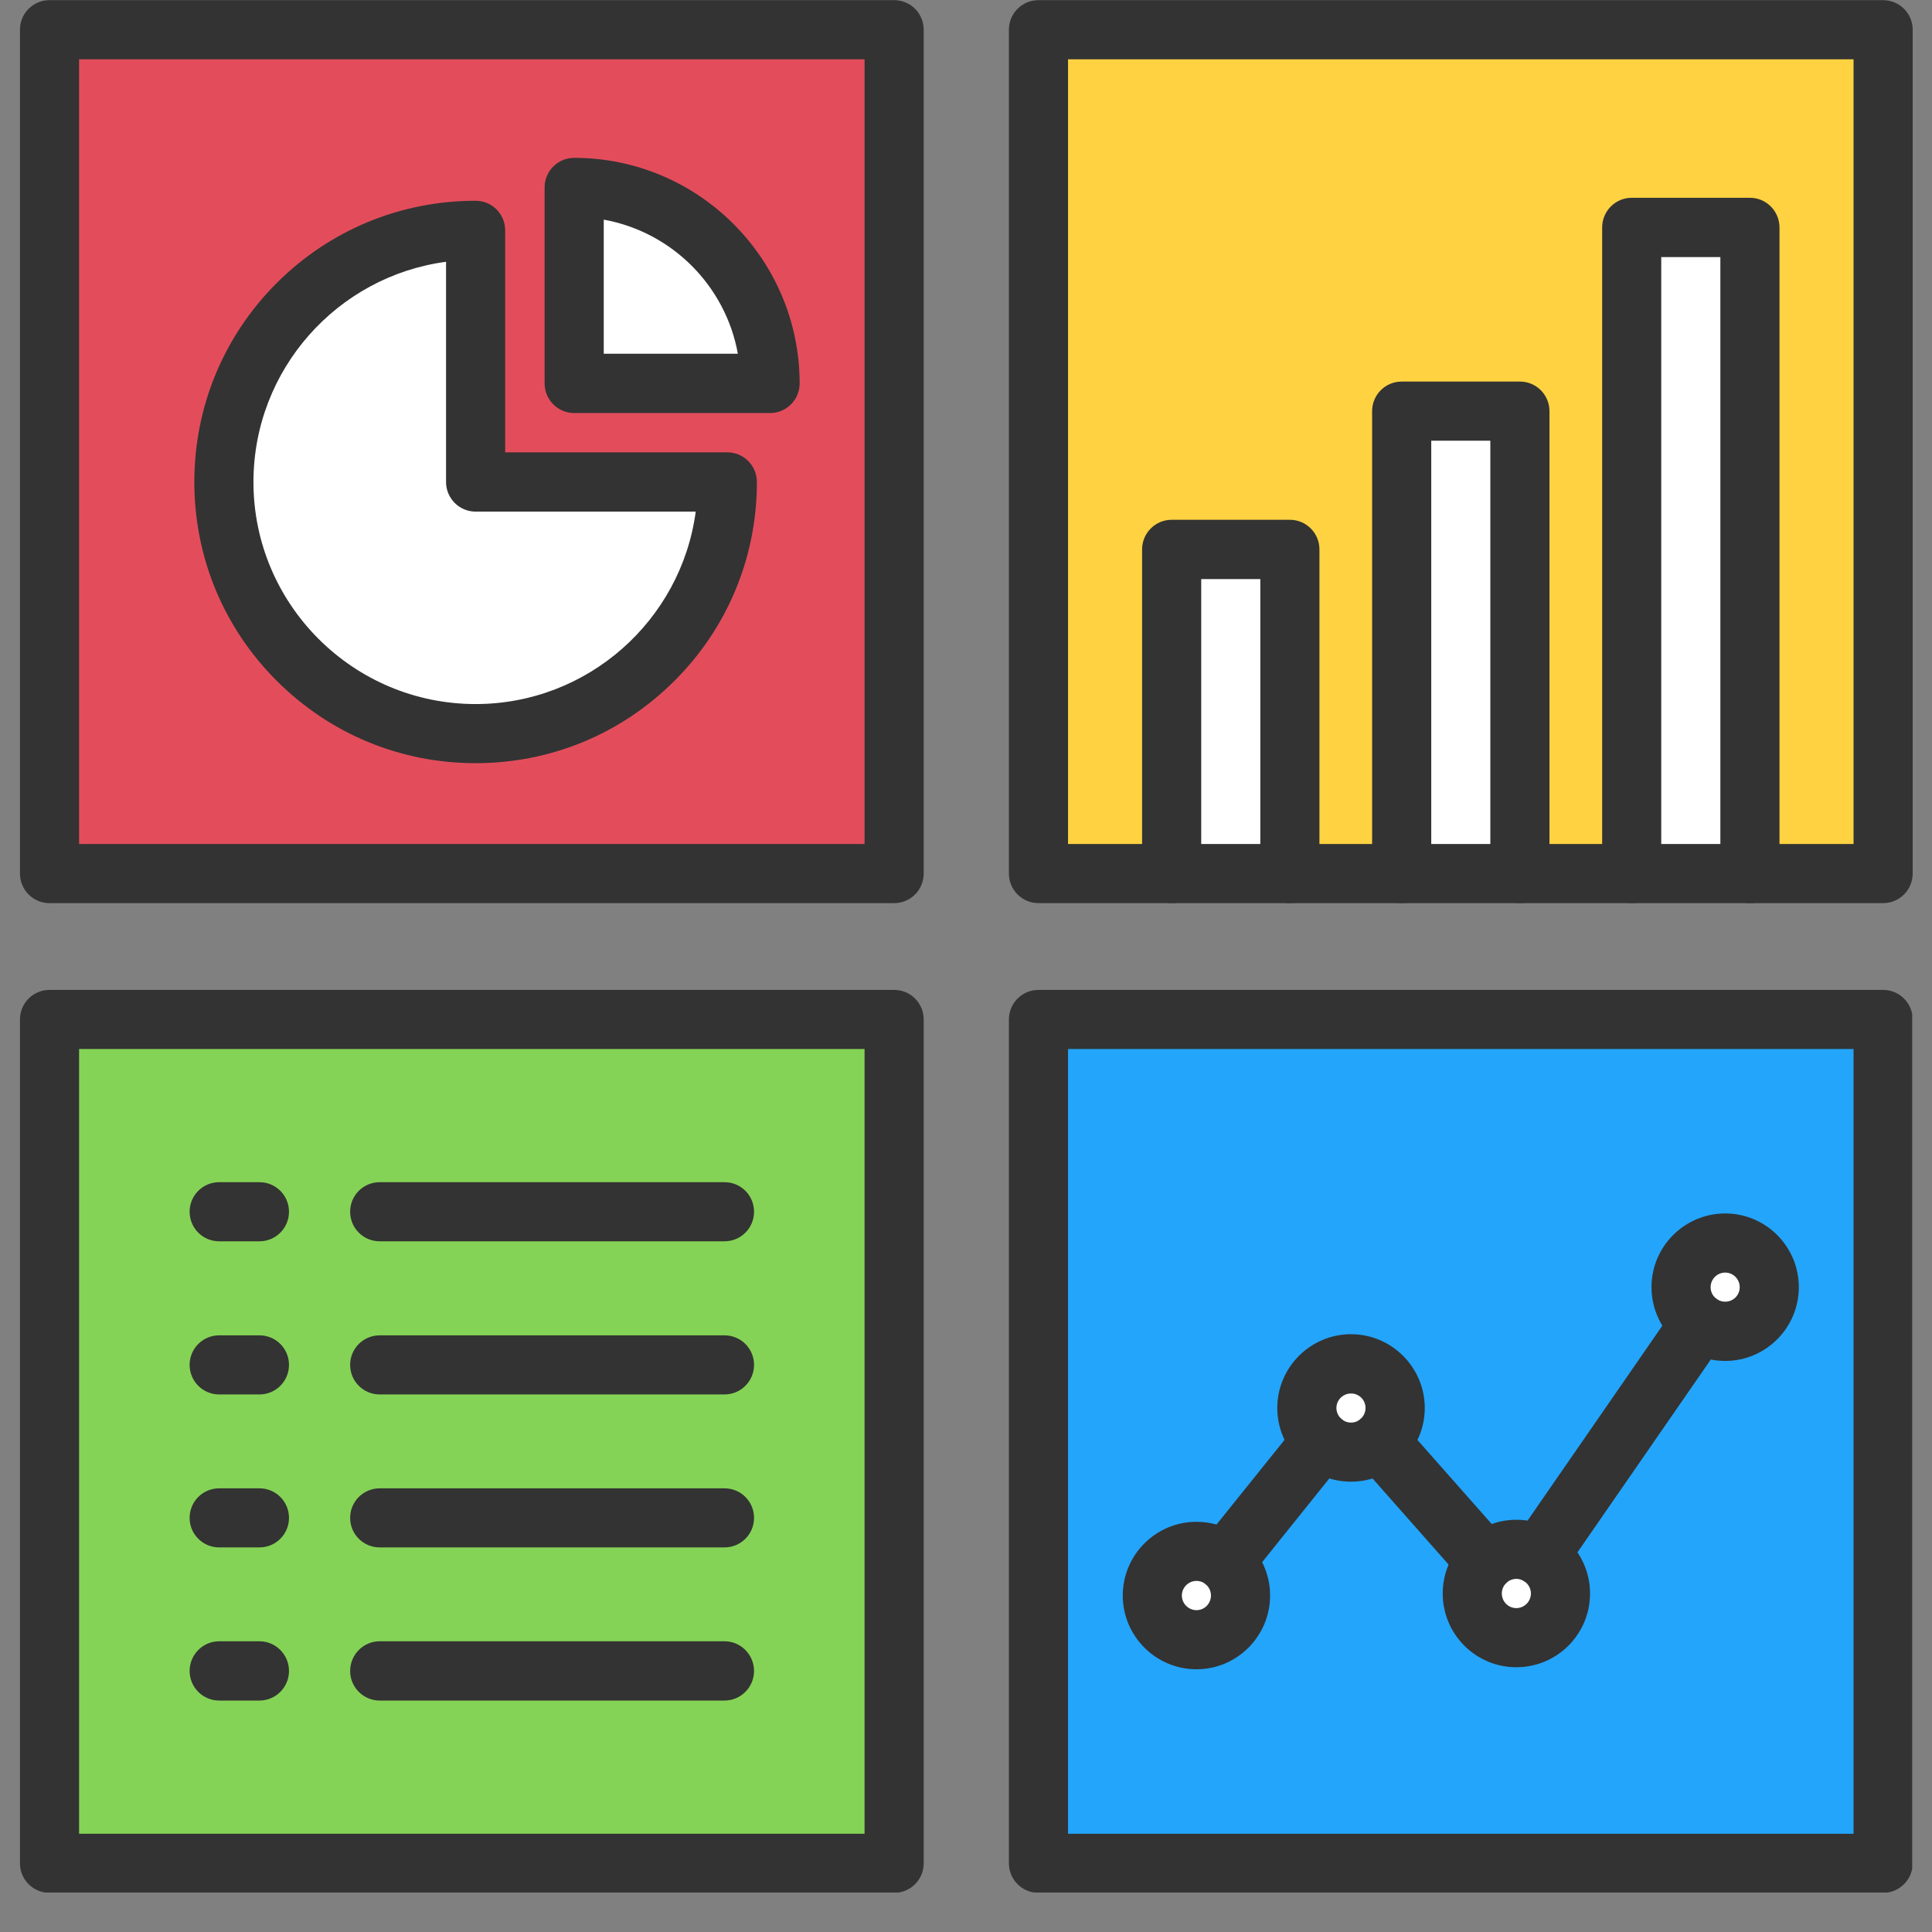 <svg xmlns="http://www.w3.org/2000/svg" xmlns:xlink="http://www.w3.org/1999/xlink" width="64" zoomAndPan="magnify" viewBox="0 0 48 48" height="64" preserveAspectRatio="xMidYMid meet" version="1.2"><rect x="0" y="0" width="48" height="48" fill="#808080" stroke="none"/><defs><clipPath id="659a6a5a10"><path d="M 0.488 0 L 23 0 L 23 23 L 0.488 23 Z M 0.488 0 "/></clipPath><clipPath id="5a1857b29b"><path d="M 25 0 L 47.508 0 L 47.508 23 L 25 23 Z M 25 0 "/></clipPath><clipPath id="040615e67a"><path d="M 0.488 24 L 23 24 L 23 47.02 L 0.488 47.02 Z M 0.488 24 "/></clipPath><clipPath id="0ee396a89c"><path d="M 25 24 L 47.508 24 L 47.508 47.02 L 25 47.02 Z M 25 24 "/></clipPath></defs><g id="8194f24484"><path style=" stroke:none;fill-rule:evenodd;fill:#ffffff;fill-opacity:1;" d="M 30.426 38.797 C 30.668 39 30.82 39.301 30.82 39.641 C 30.82 40.246 30.332 40.738 29.727 40.738 C 29.121 40.738 28.629 40.246 28.629 39.641 C 28.629 39.035 29.121 38.543 29.727 38.543 C 29.992 38.543 30.238 38.641 30.426 38.797 Z M 30.426 38.797 "/><path style=" stroke:none;fill-rule:evenodd;fill:#ffffff;fill-opacity:1;" d="M 38.242 38.652 C 38.559 38.844 38.77 39.191 38.77 39.59 C 38.77 40.195 38.277 40.688 37.672 40.688 C 37.066 40.688 36.578 40.195 36.578 39.59 C 36.578 39.281 36.703 39 36.91 38.801 C 37.109 38.609 37.379 38.492 37.672 38.492 C 37.883 38.492 38.074 38.551 38.242 38.652 Z M 38.242 38.652 "/><path style=" stroke:none;fill-rule:evenodd;fill:#ffffff;fill-opacity:1;" d="M 42.863 30.883 C 43.469 30.883 43.957 31.375 43.957 31.98 C 43.957 32.586 43.469 33.074 42.863 33.074 C 42.254 33.074 41.766 32.586 41.766 31.98 C 41.766 31.375 42.254 30.883 42.863 30.883 Z M 42.863 30.883 "/><path style=" stroke:none;fill-rule:evenodd;fill:#ffffff;fill-opacity:1;" d="M 34.273 35.82 C 34.082 35.98 33.836 36.078 33.566 36.078 C 33.285 36.078 33.027 35.973 32.836 35.801 C 32.609 35.598 32.469 35.305 32.469 34.98 C 32.469 34.375 32.961 33.887 33.566 33.887 C 34.172 33.887 34.66 34.375 34.66 34.98 C 34.66 35.316 34.512 35.617 34.273 35.82 Z M 34.273 35.82 "/><path style=" stroke:none;fill-rule:evenodd;fill:#ffffff;fill-opacity:1;" d="M 40.539 5.652 L 43.477 5.652 L 43.477 21.703 L 40.539 21.703 Z M 40.539 5.652 "/><path style=" stroke:none;fill-rule:evenodd;fill:#ffffff;fill-opacity:1;" d="M 34.824 10.215 L 37.762 10.215 L 37.762 21.703 L 34.824 21.703 Z M 34.824 10.215 "/><path style=" stroke:none;fill-rule:evenodd;fill:#ffffff;fill-opacity:1;" d="M 29.109 13.648 L 32.047 13.648 L 32.047 21.703 L 29.109 21.703 Z M 29.109 13.648 "/><path style=" stroke:none;fill-rule:evenodd;fill:#ffffff;fill-opacity:1;" d="M 19.133 9.527 L 14.266 9.527 L 14.266 4.656 C 16.953 4.656 19.133 6.836 19.133 9.527 Z M 19.133 9.527 "/><path style=" stroke:none;fill-rule:evenodd;fill:#ffffff;fill-opacity:1;" d="M 11.816 11.977 L 18.07 11.977 C 18.07 15.43 15.27 18.227 11.816 18.227 C 8.363 18.227 5.562 15.43 5.562 11.977 C 5.562 8.52 8.363 5.723 11.816 5.723 Z M 11.816 11.977 "/><path style=" stroke:none;fill-rule:evenodd;fill:#23a5fb;fill-opacity:1;" d="M 41.766 31.98 C 41.766 32.586 42.254 33.074 42.863 33.074 C 43.469 33.074 43.957 32.586 43.957 31.98 C 43.957 31.375 43.469 30.883 42.863 30.883 C 42.254 30.883 41.766 31.375 41.766 31.98 Z M 30.426 38.797 C 30.238 38.641 29.992 38.543 29.727 38.543 C 29.121 38.543 28.629 39.035 28.629 39.641 C 28.629 40.246 29.121 40.738 29.727 40.738 C 30.332 40.738 30.82 40.246 30.82 39.641 C 30.82 39.301 30.668 39 30.426 38.797 Z M 34.273 35.82 C 34.512 35.617 34.66 35.316 34.66 34.98 C 34.66 34.375 34.172 33.883 33.566 33.883 C 32.961 33.883 32.469 34.375 32.469 34.98 C 32.469 35.305 32.609 35.598 32.836 35.801 C 33.027 35.973 33.285 36.078 33.566 36.078 C 33.836 36.078 34.082 35.98 34.273 35.82 Z M 38.242 38.652 C 38.074 38.551 37.883 38.492 37.672 38.492 C 37.379 38.492 37.109 38.609 36.91 38.801 C 36.703 39 36.578 39.281 36.578 39.59 C 36.578 40.195 37.066 40.688 37.672 40.688 C 38.277 40.688 38.77 40.195 38.77 39.59 C 38.77 39.191 38.559 38.844 38.242 38.652 Z M 46.785 25.328 L 46.785 46.293 L 25.801 46.293 L 25.801 25.328 Z M 46.785 25.328 "/><path style=" stroke:none;fill-rule:evenodd;fill:#85d356;fill-opacity:1;" d="M 1.23 25.328 L 22.215 25.328 L 22.215 46.293 L 1.23 46.293 Z M 1.23 25.328 "/><path style=" stroke:none;fill-rule:evenodd;fill:#ffd242;fill-opacity:1;" d="M 46.785 0.738 L 46.785 21.703 L 43.477 21.703 L 43.477 5.652 L 40.539 5.652 L 40.539 21.703 L 37.762 21.703 L 37.762 10.215 L 34.824 10.215 L 34.824 21.703 L 32.047 21.703 L 32.047 13.648 L 29.109 13.648 L 29.109 21.703 L 25.801 21.703 L 25.801 0.738 Z M 46.785 0.738 "/><path style=" stroke:none;fill-rule:evenodd;fill:#e34d5b;fill-opacity:1;" d="M 22.215 0.738 L 22.215 21.703 L 1.23 21.703 L 1.23 0.738 Z M 14.266 9.527 L 19.133 9.527 C 19.133 6.836 16.953 4.656 14.266 4.656 Z M 18.07 11.977 L 11.816 11.977 L 11.816 5.723 C 8.363 5.723 5.562 8.52 5.562 11.977 C 5.562 15.43 8.363 18.227 11.816 18.227 C 15.27 18.227 18.07 15.43 18.07 11.977 Z M 18.07 11.977 "/><g clip-rule="nonzero" clip-path="url(#659a6a5a10)"><path style=" stroke:none;fill-rule:evenodd;fill:#333333;fill-opacity:1;" d="M 22.215 22.438 L 1.23 22.438 C 0.824 22.438 0.496 22.109 0.496 21.703 L 0.496 0.738 C 0.496 0.332 0.824 0.004 1.23 0.004 L 22.215 0.004 C 22.621 0.004 22.949 0.332 22.949 0.738 L 22.949 21.703 C 22.949 22.109 22.621 22.438 22.215 22.438 Z M 1.965 20.969 L 21.48 20.969 L 21.48 1.473 L 1.965 1.473 Z M 1.965 20.969 "/></g><path style=" stroke:none;fill-rule:evenodd;fill:#333333;fill-opacity:1;" d="M 11.816 18.961 C 9.949 18.961 8.195 18.234 6.875 16.914 C 5.555 15.598 4.828 13.84 4.828 11.977 C 4.828 10.109 5.555 8.352 6.875 7.031 C 8.195 5.715 9.949 4.988 11.816 4.988 C 12.223 4.988 12.551 5.316 12.551 5.723 L 12.551 11.238 L 18.07 11.238 C 18.477 11.238 18.805 11.57 18.805 11.977 C 18.805 13.84 18.078 15.598 16.758 16.914 C 15.438 18.234 13.684 18.961 11.816 18.961 Z M 11.082 6.504 C 8.383 6.863 6.297 9.18 6.297 11.977 C 6.297 15.016 8.773 17.492 11.816 17.492 C 14.609 17.492 16.926 15.406 17.285 12.711 L 11.816 12.711 C 11.41 12.711 11.082 12.379 11.082 11.977 Z M 11.082 6.504 "/><path style=" stroke:none;fill-rule:evenodd;fill:#333333;fill-opacity:1;" d="M 19.133 10.262 L 14.266 10.262 C 13.859 10.262 13.531 9.93 13.531 9.527 L 13.531 4.656 C 13.531 4.25 13.859 3.922 14.266 3.922 C 17.355 3.922 19.867 6.438 19.867 9.527 C 19.867 9.93 19.539 10.262 19.133 10.262 Z M 15 8.789 L 18.332 8.789 C 18.027 7.098 16.691 5.762 15 5.457 Z M 15 8.789 "/><g clip-rule="nonzero" clip-path="url(#5a1857b29b)"><path style=" stroke:none;fill-rule:evenodd;fill:#333333;fill-opacity:1;" d="M 46.785 22.438 L 25.801 22.438 C 25.395 22.438 25.066 22.109 25.066 21.703 L 25.066 0.738 C 25.066 0.332 25.395 0.004 25.801 0.004 L 46.785 0.004 C 47.191 0.004 47.52 0.332 47.52 0.738 L 47.52 21.703 C 47.52 22.109 47.191 22.438 46.785 22.438 Z M 26.535 20.969 L 46.051 20.969 L 46.051 1.473 L 26.535 1.473 Z M 26.535 20.969 "/></g><path style=" stroke:none;fill-rule:evenodd;fill:#333333;fill-opacity:1;" d="M 32.047 22.438 C 31.641 22.438 31.312 22.109 31.312 21.703 L 31.312 14.387 L 29.844 14.387 L 29.844 21.703 C 29.844 22.109 29.516 22.438 29.109 22.438 C 28.703 22.438 28.375 22.109 28.375 21.703 L 28.375 13.648 C 28.375 13.246 28.703 12.914 29.109 12.914 L 32.047 12.914 C 32.453 12.914 32.781 13.246 32.781 13.648 L 32.781 21.703 C 32.781 22.109 32.453 22.438 32.047 22.438 Z M 32.047 22.438 "/><path style=" stroke:none;fill-rule:evenodd;fill:#333333;fill-opacity:1;" d="M 37.762 22.438 C 37.355 22.438 37.027 22.109 37.027 21.703 L 37.027 10.949 L 35.559 10.949 L 35.559 21.703 C 35.559 22.109 35.23 22.438 34.824 22.438 C 34.418 22.438 34.09 22.109 34.09 21.703 L 34.09 10.215 C 34.09 9.809 34.418 9.48 34.824 9.48 L 37.762 9.48 C 38.168 9.48 38.496 9.809 38.496 10.215 L 38.496 21.703 C 38.496 22.109 38.168 22.438 37.762 22.438 Z M 37.762 22.438 "/><path style=" stroke:none;fill-rule:evenodd;fill:#333333;fill-opacity:1;" d="M 43.477 22.438 C 43.07 22.438 42.742 22.109 42.742 21.703 L 42.742 6.387 L 41.273 6.387 L 41.273 21.703 C 41.273 22.109 40.945 22.438 40.539 22.438 C 40.133 22.438 39.805 22.109 39.805 21.703 L 39.805 5.652 C 39.805 5.246 40.133 4.914 40.539 4.914 L 43.477 4.914 C 43.883 4.914 44.211 5.246 44.211 5.652 L 44.211 21.703 C 44.211 22.109 43.883 22.438 43.477 22.438 Z M 43.477 22.438 "/><g clip-rule="nonzero" clip-path="url(#040615e67a)"><path style=" stroke:none;fill-rule:evenodd;fill:#333333;fill-opacity:1;" d="M 22.215 47.027 L 1.23 47.027 C 0.824 47.027 0.496 46.699 0.496 46.293 L 0.496 25.328 C 0.496 24.922 0.824 24.594 1.23 24.594 L 22.215 24.594 C 22.621 24.594 22.949 24.922 22.949 25.328 L 22.949 46.293 C 22.949 46.699 22.621 47.027 22.215 47.027 Z M 1.965 45.559 L 21.48 45.559 L 21.48 26.062 L 1.965 26.062 Z M 1.965 45.559 "/></g><path style=" stroke:none;fill-rule:evenodd;fill:#333333;fill-opacity:1;" d="M 6.445 30.84 L 5.445 30.84 C 5.039 30.84 4.711 30.512 4.711 30.105 C 4.711 29.699 5.039 29.371 5.445 29.371 L 6.445 29.371 C 6.852 29.371 7.18 29.699 7.18 30.105 C 7.18 30.512 6.852 30.84 6.445 30.84 Z M 6.445 30.84 "/><path style=" stroke:none;fill-rule:evenodd;fill:#333333;fill-opacity:1;" d="M 18 30.84 L 9.434 30.84 C 9.027 30.84 8.699 30.512 8.699 30.105 C 8.699 29.699 9.027 29.371 9.434 29.371 L 18 29.371 C 18.406 29.371 18.734 29.699 18.734 30.105 C 18.734 30.512 18.406 30.84 18 30.84 Z M 18 30.84 "/><path style=" stroke:none;fill-rule:evenodd;fill:#333333;fill-opacity:1;" d="M 6.445 34.645 L 5.445 34.645 C 5.039 34.645 4.711 34.316 4.711 33.91 C 4.711 33.504 5.039 33.176 5.445 33.176 L 6.445 33.176 C 6.852 33.176 7.18 33.504 7.18 33.91 C 7.18 34.316 6.852 34.645 6.445 34.645 Z M 6.445 34.645 "/><path style=" stroke:none;fill-rule:evenodd;fill:#333333;fill-opacity:1;" d="M 18 34.645 L 9.434 34.645 C 9.027 34.645 8.699 34.316 8.699 33.91 C 8.699 33.504 9.027 33.176 9.434 33.176 L 18 33.176 C 18.406 33.176 18.734 33.504 18.734 33.91 C 18.734 34.316 18.406 34.645 18 34.645 Z M 18 34.645 "/><path style=" stroke:none;fill-rule:evenodd;fill:#333333;fill-opacity:1;" d="M 6.445 38.445 L 5.445 38.445 C 5.039 38.445 4.711 38.117 4.711 37.711 C 4.711 37.305 5.039 36.977 5.445 36.977 L 6.445 36.977 C 6.852 36.977 7.18 37.305 7.18 37.711 C 7.18 38.117 6.852 38.445 6.445 38.445 Z M 6.445 38.445 "/><path style=" stroke:none;fill-rule:evenodd;fill:#333333;fill-opacity:1;" d="M 18 38.445 L 9.434 38.445 C 9.027 38.445 8.699 38.117 8.699 37.711 C 8.699 37.305 9.027 36.977 9.434 36.977 L 18 36.977 C 18.406 36.977 18.734 37.305 18.734 37.711 C 18.734 38.117 18.406 38.445 18 38.445 Z M 18 38.445 "/><path style=" stroke:none;fill-rule:evenodd;fill:#333333;fill-opacity:1;" d="M 6.445 42.25 L 5.445 42.25 C 5.039 42.25 4.711 41.918 4.711 41.516 C 4.711 41.109 5.039 40.777 5.445 40.777 L 6.445 40.777 C 6.852 40.777 7.18 41.109 7.18 41.516 C 7.18 41.918 6.852 42.25 6.445 42.25 Z M 6.445 42.25 "/><path style=" stroke:none;fill-rule:evenodd;fill:#333333;fill-opacity:1;" d="M 18 42.25 L 9.434 42.25 C 9.027 42.25 8.699 41.918 8.699 41.516 C 8.699 41.109 9.027 40.777 9.434 40.777 L 18 40.777 C 18.406 40.777 18.734 41.109 18.734 41.516 C 18.734 41.918 18.406 42.25 18 42.25 Z M 18 42.25 "/><g clip-rule="nonzero" clip-path="url(#0ee396a89c)"><path style=" stroke:none;fill-rule:evenodd;fill:#333333;fill-opacity:1;" d="M 46.785 47.027 L 25.801 47.027 C 25.395 47.027 25.066 46.699 25.066 46.293 L 25.066 25.328 C 25.066 24.922 25.395 24.594 25.801 24.594 L 46.785 24.594 C 47.191 24.594 47.52 24.922 47.52 25.328 L 47.52 46.293 C 47.52 46.699 47.191 47.027 46.785 47.027 Z M 26.535 45.559 L 46.051 45.559 L 46.051 26.062 L 26.535 26.062 Z M 26.535 45.559 "/></g><path style=" stroke:none;fill-rule:evenodd;fill:#333333;fill-opacity:1;" d="M 29.727 41.473 C 28.715 41.473 27.895 40.648 27.895 39.641 C 27.895 38.629 28.715 37.809 29.727 37.809 C 30.734 37.809 31.555 38.629 31.555 39.641 C 31.555 40.648 30.734 41.473 29.727 41.473 Z M 29.727 39.277 C 29.527 39.277 29.363 39.441 29.363 39.641 C 29.363 39.84 29.527 40.004 29.727 40.004 C 29.926 40.004 30.086 39.84 30.086 39.641 C 30.086 39.441 29.926 39.277 29.727 39.277 Z M 29.727 39.277 "/><path style=" stroke:none;fill-rule:evenodd;fill:#333333;fill-opacity:1;" d="M 33.566 36.812 C 32.555 36.812 31.734 35.992 31.734 34.98 C 31.734 33.973 32.555 33.148 33.566 33.148 C 34.574 33.148 35.398 33.973 35.398 34.98 C 35.398 35.992 34.574 36.812 33.566 36.812 Z M 33.566 34.621 C 33.367 34.621 33.203 34.781 33.203 34.98 C 33.203 35.18 33.367 35.344 33.566 35.344 C 33.766 35.344 33.926 35.18 33.926 34.98 C 33.926 34.781 33.766 34.621 33.566 34.621 Z M 33.566 34.621 "/><path style=" stroke:none;fill-rule:evenodd;fill:#333333;fill-opacity:1;" d="M 42.863 33.812 C 41.852 33.812 41.031 32.988 41.031 31.98 C 41.031 30.969 41.852 30.148 42.863 30.148 C 43.871 30.148 44.691 30.969 44.691 31.98 C 44.691 32.988 43.871 33.812 42.863 33.812 Z M 42.863 31.617 C 42.66 31.617 42.5 31.781 42.5 31.98 C 42.5 32.18 42.66 32.34 42.863 32.34 C 43.062 32.34 43.223 32.18 43.223 31.98 C 43.223 31.781 43.062 31.617 42.863 31.617 Z M 42.863 31.617 "/><path style=" stroke:none;fill-rule:evenodd;fill:#333333;fill-opacity:1;" d="M 37.672 41.422 C 36.664 41.422 35.844 40.602 35.844 39.59 C 35.844 38.582 36.664 37.758 37.672 37.758 C 38.684 37.758 39.504 38.582 39.504 39.59 C 39.504 40.602 38.684 41.422 37.672 41.422 Z M 37.672 39.227 C 37.473 39.227 37.312 39.391 37.312 39.59 C 37.312 39.789 37.473 39.953 37.672 39.953 C 37.871 39.953 38.035 39.789 38.035 39.59 C 38.035 39.391 37.871 39.227 37.672 39.227 Z M 37.672 39.227 "/><path style=" stroke:none;fill-rule:evenodd;fill:#333333;fill-opacity:1;" d="M 30.426 39.531 C 30.266 39.531 30.102 39.48 29.969 39.371 C 29.652 39.117 29.602 38.656 29.855 38.336 L 32.262 35.34 C 32.516 35.023 32.98 34.973 33.297 35.227 C 33.613 35.48 33.66 35.941 33.406 36.258 L 31 39.258 C 30.855 39.438 30.641 39.531 30.426 39.531 Z M 30.426 39.531 "/><path style=" stroke:none;fill-rule:evenodd;fill:#333333;fill-opacity:1;" d="M 38.242 39.387 C 38.098 39.387 37.949 39.344 37.824 39.258 C 37.488 39.027 37.406 38.566 37.637 38.234 L 41.629 32.461 C 41.859 32.125 42.316 32.043 42.648 32.273 C 42.984 32.504 43.066 32.961 42.836 33.297 L 38.844 39.07 C 38.703 39.277 38.473 39.387 38.242 39.387 Z M 38.242 39.387 "/><path style=" stroke:none;fill-rule:evenodd;fill:#333333;fill-opacity:1;" d="M 36.91 39.535 C 36.707 39.535 36.504 39.453 36.359 39.289 L 33.723 36.305 C 33.453 36.004 33.48 35.539 33.785 35.27 C 34.09 35 34.555 35.027 34.824 35.332 L 37.461 38.316 C 37.73 38.621 37.703 39.082 37.398 39.352 C 37.258 39.477 37.086 39.535 36.91 39.535 Z M 36.91 39.535 "/></g></svg>